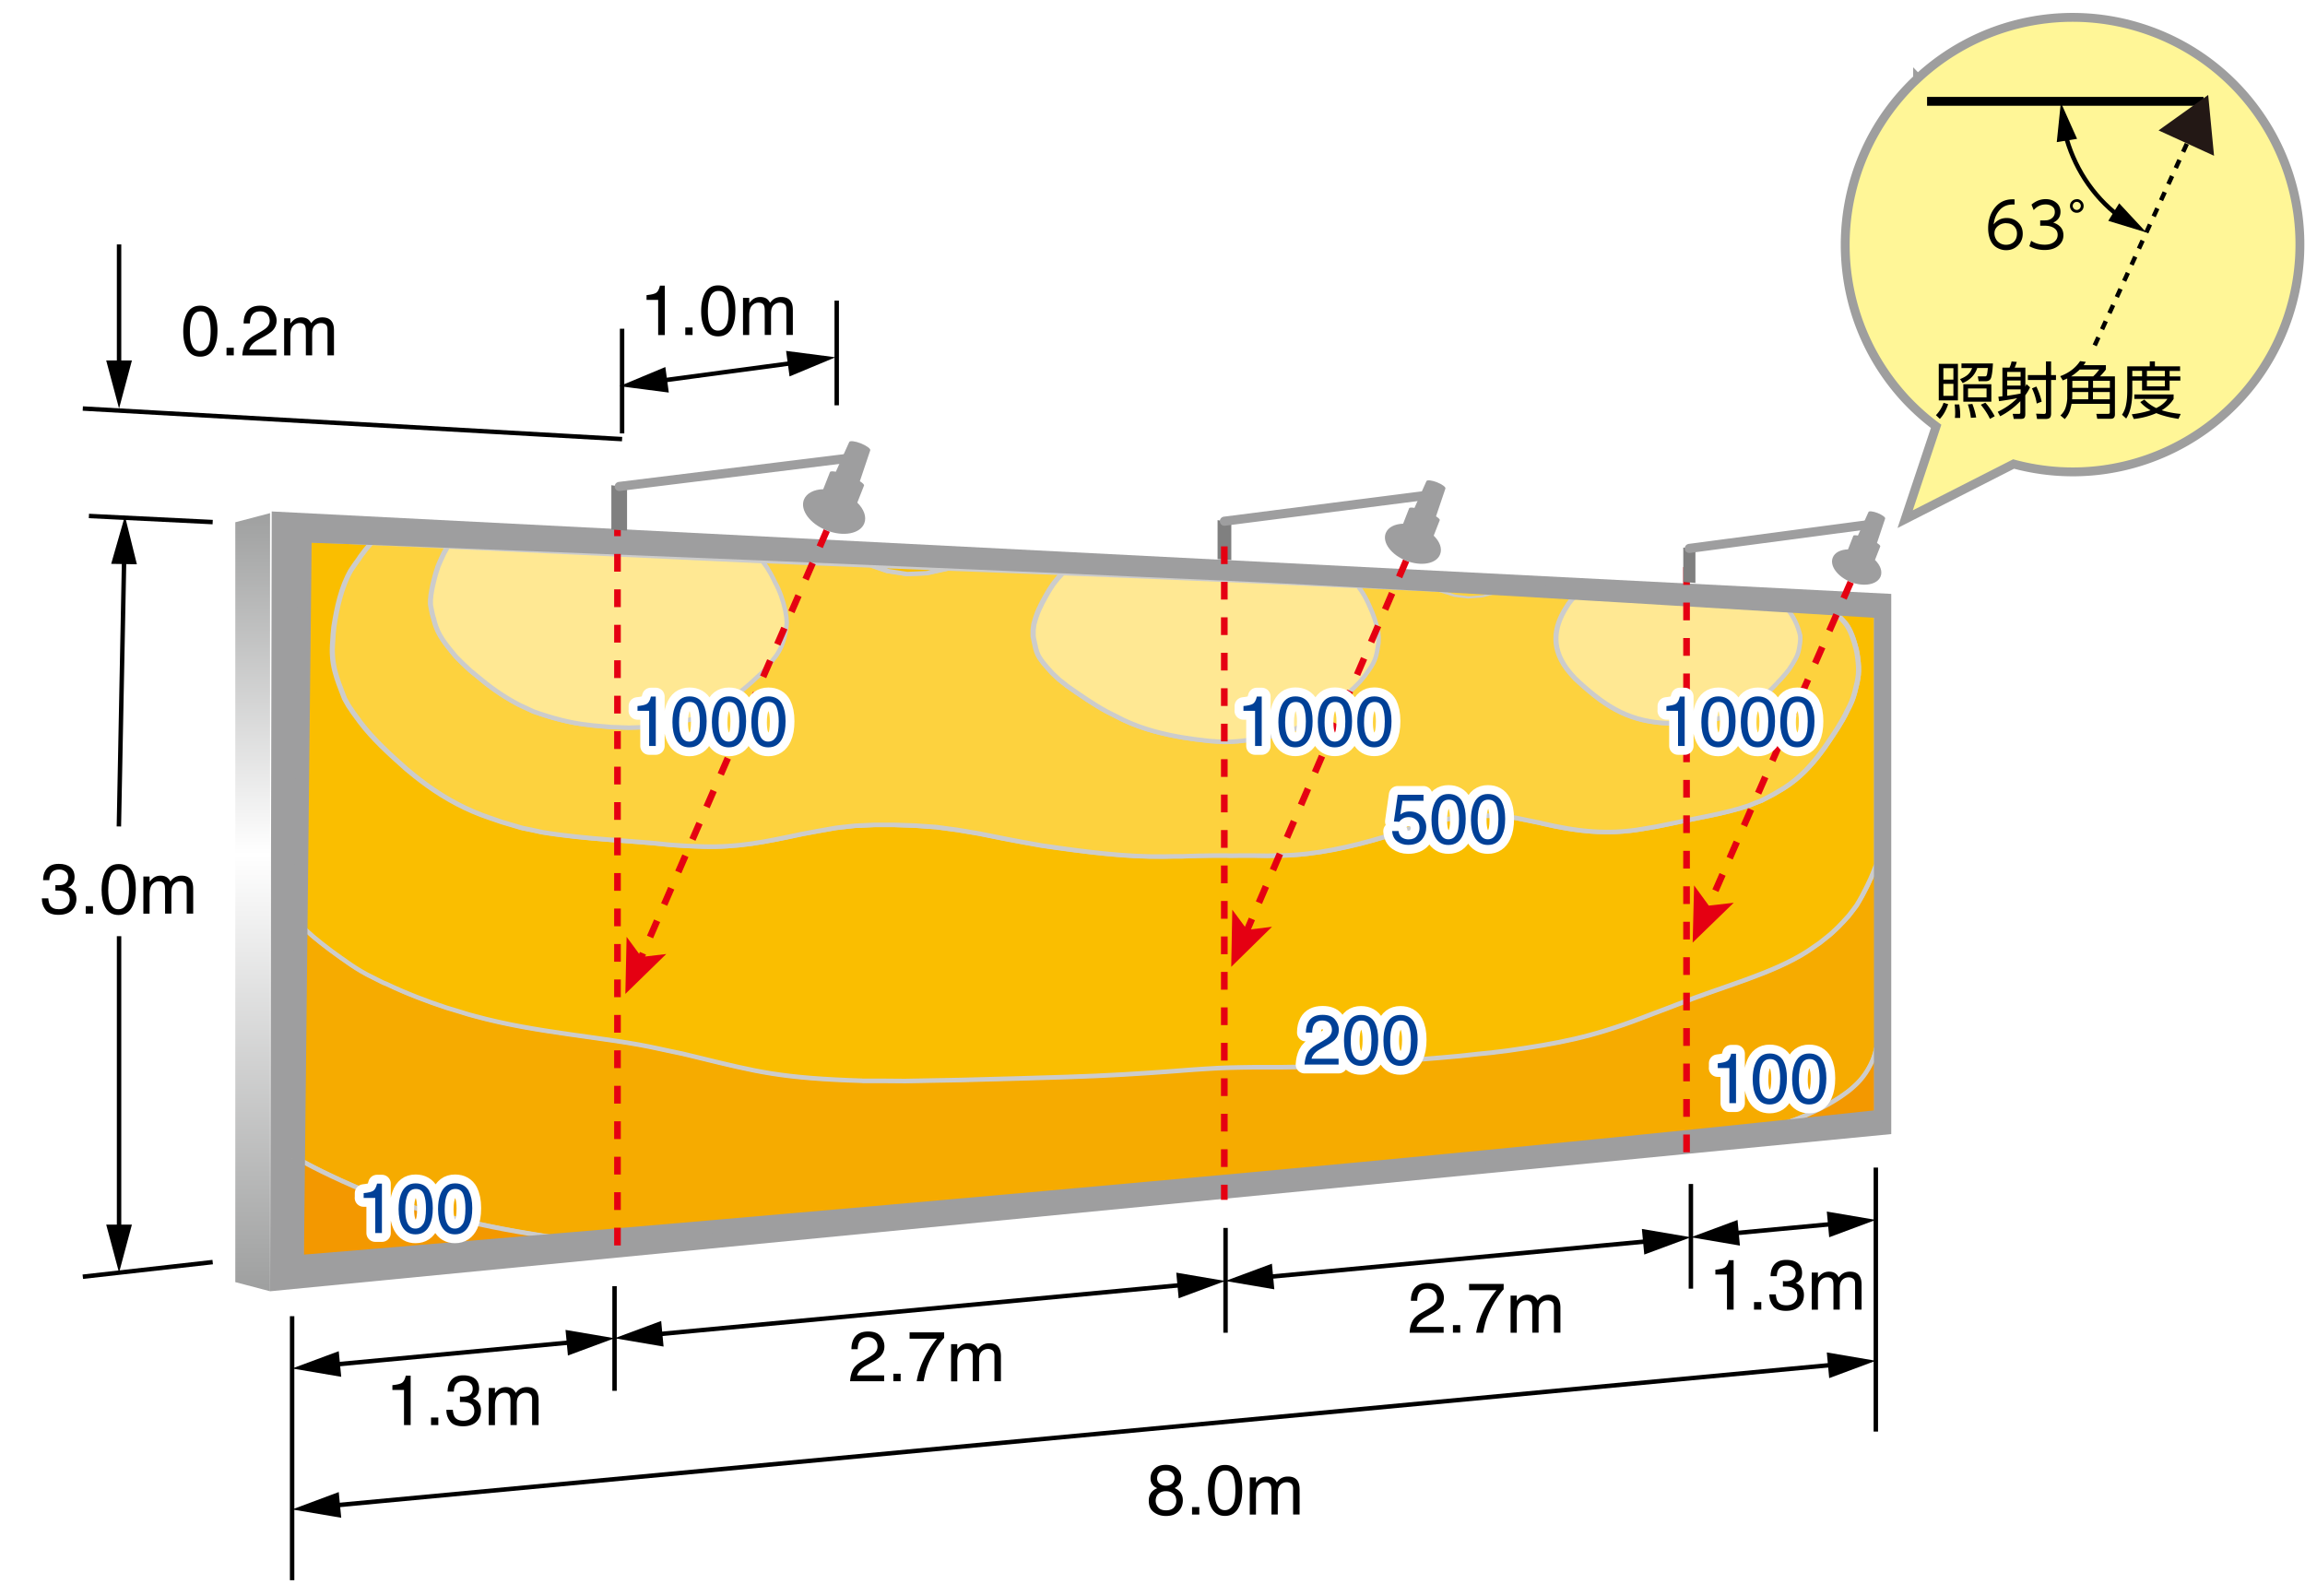<svg xmlns="http://www.w3.org/2000/svg" id="a" viewBox="0 0 260 180"><defs><linearGradient id="b" x1="-210.79" x2="-209.33" y1="567.71" y2="567.71" gradientTransform="rotate(-90 -23408.32 10830.7) scale(60.36)" gradientUnits="userSpaceOnUse"><stop offset="0" stop-color="#9e9f9f"/><stop offset=".56" stop-color="#fff"/><stop offset="1" stop-color="#9e9f9f"/></linearGradient><style>.g,.h,.i,.j{stroke-width:.5px;stroke-miterlimit:10}.g,.h,.i{stroke:#ccc}.m{fill:#004097}.n{fill:gray}.q{fill:#9e9e9f}.j,.r,.s{fill:none}.j{stroke:#000}.u{stroke:#fff;stroke-linejoin:round;stroke-width:2px;fill:#fff}.s,.u{stroke-linecap:round}.g{fill:#ffe893}.h{fill:#f39800}.i{fill:#fabe00}.r{stroke:#e50012;stroke-dasharray:2 2;stroke-width:.75px}.s{stroke:#9e9e9f;stroke-width:1.03px}.y{fill:#e50012}</style></defs><path d="M0 0h260v180H0z" style="fill:#fff"/><path d="M213.33 127.92 30.47 145.65l.18-87.96 182.68 9.3v60.93z" class="q"/><path d="M30.46 145.65V57.88l-3.92 1.03v85.71l3.92 1.03z" style="fill:url(#b)"/><path d="M199.77 127.25c.43-.14.65-.21 1.07-.35.37-.13.56-.2.92-.33 2.64-.95 4.86-2.08 6.51-3.31.21-.15.31-.23.5-.39.13-.1.19-.16.3-.26a8.19 8.19 0 0 0 2.32-3.42c.05-.17.08-.25.13-.42.07-.25.09-.37.15-.62V97.47c-.05.13-.08.2-.13.33-.11.27-.16.41-.27.69-.11.26-.17.39-.28.65 0 .01 0 .02-.02.03-.12.27-.19.41-.32.69-.38.79-.76 1.5-1.23 2.24-.17.24-.27.36-.45.6-.18.23-.27.35-.45.58-.75.84-1.57 1.74-2.54 2.47-.29.23-.43.34-.73.58l-.33.23c-.36.26-.55.38-.93.64-4.01 2.61-9.57 3.98-14.79 6.05-.3.12-.45.17-.74.29-.65.25-.98.37-1.62.61-.09.03-.13.05-.22.08-.56.21-.83.32-1.38.53-5.78 2.21-9.41 2.88-15.21 3.7-.62.08-.93.12-1.57.19l-.01.01c-.64.06-.97.1-1.63.16-2.73.34-5.68.52-8.62.78-.71.05-1.06.08-1.77.14-.71.05-1.06.08-1.76.13-3.52.3-6.99.43-10.13.45H141.51c-.58 0-.86.01-1.41.02-1.1.02-1.51.03-2.67.08-.58.03-.89.05-1.56.09-.66.05-1.01.07-1.75.12-.74.06-1.13.09-1.94.15-3.36.24-7.48.5-11.75.64-1.03.03-1.55.05-2.6.08s-1.59.05-2.65.08c-4.43.14-8.95.25-13.1.31-1 0-1.48-.01-2.44-.02h-2.35s-.01 0-.02-.01c-9.16-.3-11.89-1.02-18.49-2.62-.58-.15-.88-.22-1.49-.36-.1-.02-.14-.03-.24-.06-.72-.16-1.09-.24-1.85-.39-.35-.08-.53-.12-.89-.19-6.03-1.35-13.62-1.7-20.9-3.71-.23-.06-.35-.09-.58-.16-.71-.22-1.06-.33-1.76-.54-.26-.07-.39-.11-.65-.19-2.36-.77-4.65-1.65-6.83-2.7-.15-.06-.23-.09-.38-.16-.47-.23-.7-.35-1.17-.58-1.73-.82-3.27-1.98-4.76-3.06-.4-.31-.6-.46-1-.77-.02-.01-.03-.02-.05-.03-.37-.3-.55-.45-.91-.74l-.9-.8c-.18-.15-.26-.23-.44-.38v26.49c.53.28.8.43 1.35.71.37.19.55.28.93.47 2.99 1.46 6.24 2.9 9.71 3.9.51.15.76.22 1.28.36l1.25.35c3.66 1 7.53 1.84 11.29 2.44.58.1.86.14 1.43.24.65.09.98.14 1.62.23 45.62-4.25 91.41-7.79 136.95-12.38" style="fill:#f6ab00;stroke:#ccc;stroke-miterlimit:10;stroke-width:.5px"/><path d="M33.97 104.45c.18.15.26.23.44.38.35.32.54.48.9.8.36.3.55.45.91.74.02.01.03.02.05.04.4.31.6.46 1 .77 1.49 1.08 3.04 2.25 4.76 3.06.46.24.7.36 1.17.59l.38.15c2.18 1.04 4.48 1.93 6.83 2.7.26.07.39.11.65.19.71.22 1.06.33 1.76.54.23.07.35.09.58.16 7.28 2.01 14.87 2.36 20.9 3.71.36.08.53.12.88.19.76.16 1.13.23 1.85.39.1.02.14.03.24.06.62.14.91.22 1.49.36 6.61 1.61 9.33 2.33 18.49 2.62 0 0 .01 0 .02.01h2.34c.96.01 1.45.02 2.44.02 4.15-.06 8.67-.16 13.1-.3 1.06-.03 1.6-.05 2.65-.08 1.05-.04 1.57-.05 2.6-.08 4.27-.13 8.39-.39 11.74-.64.81-.06 1.2-.09 1.95-.15.74-.05 1.09-.08 1.75-.12.66-.04.98-.06 1.56-.09 1.16-.05 1.58-.06 2.68-.08.54 0 .83-.01 1.41-.02H144.52c3.14-.02 6.61-.15 10.12-.45.71-.05 1.06-.08 1.76-.13.71-.05 1.06-.09 1.77-.14 2.94-.26 5.89-.44 8.62-.78.66-.07.99-.1 1.63-.16l.01-.01c.64-.08.95-.12 1.57-.19 5.8-.83 9.44-1.5 15.22-3.71.55-.21.82-.32 1.38-.53.09-.03.13-.05.22-.08.65-.24.97-.36 1.62-.61.3-.12.45-.18.74-.29 5.22-2.07 10.78-3.45 14.79-6.06.38-.26.56-.39.92-.64.13-.09.2-.14.34-.23.3-.23.44-.35.73-.58.96-.74 1.79-1.63 2.54-2.47.19-.23.27-.35.45-.58.18-.24.28-.36.45-.6.46-.75.84-1.46 1.22-2.24.13-.28.2-.42.32-.69 0-.01.01-.02.02-.03l.28-.66c.11-.28.17-.42.27-.69.06-.13.08-.2.13-.33 0-13.83 0-21.25-.01-28.5-2.09-.09-3.09-.14-5.03-.24.18.15.27.22.45.37.15.15.23.22.38.38l.15.15.23.23c.14.15.21.24.35.39.63.77.98 1.95 1.25 2.96.04.18.05.27.09.45.03.18.04.27.07.46.21 1.63.12 2.23-.33 3.95-.06.21-.1.32-.16.54-.08.21-.11.32-.19.53-.1.21-.15.32-.25.54-.11.22-.17.33-.28.55-.57 1.22-1.43 2.47-2.2 3.61-.14.2-.21.3-.35.51-.19.25-.27.37-.46.62-1.1 1.45-2.39 2.8-3.95 3.81-.15.09-.23.14-.37.23-.38.22-.57.33-.95.56-.14.07-.21.11-.34.18-.41.21-.61.32-1.02.53-.27.1-.4.15-.68.26l-.73.3c-2.83.95-5.9 1.39-8.94 2.07-.61.12-.91.19-1.52.31-.6.1-.9.15-1.5.26-4.02.71-7.54.27-11.39-.62-.05-.02-.08-.02-.13-.04-.54-.11-.8-.17-1.35-.28-.6-.12-.91-.18-1.52-.31-.12-.01-.18-.02-.3-.04-4.14-.55-8.33.07-12.67 1.63l-.62.2c-.42.13-.63.2-1.06.34-3.78 1.15-7.97 2.07-11.7 2.12-.65.01-.97.02-1.61.03-.64 0-.95-.02-1.58-.03h-1.55c-.61 0-.93.03-1.51 0h-1.53c-.64.01-.98.02-1.68.03-.69.02-1.06.04-1.8.06-.75 0-1.14 0-1.95.02-4.28.07-8.81-.5-13.85-1.24-.86-.15-1.3-.23-2.17-.39-.61-.12-.92-.18-1.53-.29-.36-.07-.55-.1-.91-.17-.98-.19-1.47-.29-2.44-.49-.09-.02-.14-.02-.23-.04-.88-.15-1.32-.22-2.2-.37-.97-.13-1.45-.19-2.4-.32-.96-.07-1.43-.1-2.37-.17-.94-.03-1.41-.05-2.34-.08h-2.27l-2.21.1c-.7.08-1.04.12-1.72.19l-.41.05c-.84.15-1.25.22-2.04.36-.73.13-1.08.2-1.77.33-4.29.92-7.29 1.53-11.29 1.41-.69-.03-1.04-.04-1.76-.07-.72-.05-1.08-.07-1.83-.12-4.35-.5-9.37-.59-14.45-1.43l-1.15-.25c-.43-.09-.65-.13-1.08-.22l-1.68-.5c-.23-.07-.35-.1-.58-.17-.66-.23-.99-.34-1.64-.57-.26-.09-.38-.14-.64-.23-2.5-.95-4.81-2.3-6.9-3.9-.25-.19-.37-.29-.62-.48-.38-.31-.57-.47-.95-.78-1.89-1.67-3.77-3.37-5.27-5.36-.06-.08-.08-.12-.14-.2-.24-.32-.36-.48-.59-.8-.21-.32-.32-.48-.54-.8l-.45-.8c-.91-2.36-1.56-3.84-1.33-6.47l.05-.82c.04-.32.05-.48.09-.81.35-2.2.82-4.46 1.92-6.38l.53-.78c.14-.18.2-.28.34-.46.08-.12.12-.19.21-.31.23-.31.34-.46.58-.77.26-.31.39-.47.65-.77-3.16-.15-4.77-.22-8.02-.37v43.6c.18.15.26.23.44.38.35.32.54.48.9.8.36.3.55.45.91.74.02.01.03.02.05.04.4.31.6.46 1 .77 1.49 1.08 3.04 2.25 4.76 3.06.46.24.7.36 1.17.59l.38.15c2.18 1.04 4.48 1.93 6.83 2.7.26.07.39.11.65.19.71.22 1.06.33 1.76.54.23.07.35.09.58.16 7.28 2.01 14.87 2.36 20.9 3.71.36.08.53.12.88.19.76.16 1.13.23 1.85.39.1.02.14.03.24.06.62.14.91.22 1.49.36 6.61 1.61 9.33 2.33 18.49 2.62 0 0 .01 0 .02.01h2.34c.96.01 1.45.02 2.44.02 4.15-.06 8.67-.16 13.1-.3 1.06-.03 1.6-.05 2.65-.08 1.05-.04 1.57-.05 2.6-.08 4.27-.13 8.39-.39 11.74-.64.81-.06 1.2-.09 1.95-.15.74-.05 1.09-.08 1.75-.12.66-.04.98-.06 1.56-.09 1.16-.05 1.58-.06 2.68-.08.54 0 .83-.01 1.41-.02H144.55c3.14-.02 6.61-.15 10.12-.45.71-.05 1.06-.08 1.76-.13.71-.05 1.06-.09 1.77-.14 2.94-.26 5.89-.44 8.62-.78.66-.07.99-.1 1.63-.16l.01-.01c.64-.08.95-.12 1.57-.19 5.8-.83 9.44-1.5 15.22-3.71.55-.21.82-.32 1.38-.53.09-.03.13-.05.22-.08.65-.24.97-.36 1.62-.61.3-.12.45-.18.74-.29 5.22-2.07 10.78-3.45 14.79-6.06.38-.26.56-.39.92-.64.13-.09.2-.14.34-.23.3-.23.44-.35.73-.58.96-.74 1.79-1.63 2.54-2.47.19-.23.27-.35.45-.58.18-.24.28-.36.45-.6.46-.75.84-1.46 1.22-2.24.13-.28.2-.42.32-.69 0-.01.01-.02.02-.03l.28-.66c.11-.28.17-.42.27-.69.06-.13.08-.2.13-.33" class="i"/><path d="M206.61 68.74c.18.15.27.22.45.37.15.15.23.22.38.38l.15.15.23.23c.14.15.21.24.35.4.63.77.98 1.95 1.25 2.96.04.18.05.26.09.45.03.18.04.27.07.46.21 1.63.12 2.23-.33 3.95-.06.21-.1.32-.16.54l-.2.53c-.1.21-.15.32-.25.54-.11.22-.17.33-.28.55-.57 1.22-1.43 2.47-2.2 3.61-.14.2-.21.3-.35.51-.18.25-.27.37-.46.62-1.1 1.46-2.39 2.8-3.95 3.81-.15.09-.22.14-.37.23-.38.23-.57.34-.95.56-.14.07-.21.11-.34.18-.41.21-.61.32-1.02.53-.27.1-.41.15-.68.26-.29.12-.43.18-.73.3-2.83.95-5.9 1.4-8.94 2.07-.61.13-.91.19-1.52.31l-1.5.25c-4.02.71-7.54.28-11.39-.62-.05-.02-.08-.02-.13-.04-.54-.11-.8-.17-1.36-.28-.6-.12-.91-.18-1.52-.31-.12-.02-.18-.02-.3-.04-4.13-.55-8.33.06-12.67 1.63l-.63.2c-.42.13-.63.2-1.06.33-3.78 1.15-7.97 2.07-11.69 2.13-.65 0-.97.02-1.61.03-.64 0-.95-.02-1.58-.02h-1.55c-.61 0-.93.03-1.51 0h-1.54c-.64.01-.98.02-1.68.03-.7.02-1.06.03-1.81.06-.76 0-1.14 0-1.95.02-4.28.07-8.81-.5-13.85-1.24-.87-.16-1.3-.23-2.17-.39-.61-.12-.92-.17-1.54-.29-.36-.07-.55-.11-.91-.18-.98-.19-1.47-.29-2.45-.49-.09-.02-.14-.02-.23-.04-.88-.15-1.32-.22-2.2-.37-.97-.13-1.45-.19-2.4-.32-.96-.07-1.43-.1-2.37-.17-.95-.03-1.41-.05-2.34-.08h-2.27l-2.21.1c-.7.08-1.04.12-1.72.19l-.42.05c-.84.15-1.25.22-2.04.36-.72.13-1.08.2-1.77.33-4.29.92-7.29 1.53-11.29 1.41-.69-.03-1.04-.04-1.76-.07-.72-.05-1.09-.07-1.83-.12-4.35-.5-9.37-.59-14.45-1.43L60 93.61c-.43-.09-.65-.13-1.08-.22-.67-.2-1.01-.3-1.69-.5-.23-.07-.35-.1-.58-.17-.66-.23-.99-.34-1.65-.57-.26-.09-.38-.14-.64-.23-2.5-.95-4.81-2.3-6.9-3.91-.25-.19-.37-.29-.62-.48-.38-.31-.57-.47-.95-.78-1.88-1.67-3.77-3.37-5.27-5.36-.06-.08-.08-.12-.14-.2-.24-.32-.35-.48-.59-.8-.21-.32-.32-.48-.54-.8l-.45-.8c-.91-2.36-1.56-3.84-1.33-6.47l.05-.82c.04-.32.05-.48.08-.8.35-2.2.82-4.46 1.92-6.38l.53-.78c.14-.18.2-.27.34-.46.08-.12.12-.19.2-.31.23-.31.35-.46.58-.77.26-.31.39-.47.65-.77 3.47.16 5.17.23 8.54.39-.17.3-.25.45-.42.76l-.35.75c-.12.3-.19.45-.32.75-.1.3-.14.46-.24.76-.26.94-.8 2.93-.55 3.88.06.31.09.47.16.78.09.31.13.47.22.78.39 1.58 1.37 2.67 2.4 3.94.07.07.1.11.17.18l.6.6.85.8c.31.26.47.39.78.64 1.43 1.22 2.8 2.19 4.45 3.09l.28.15c.66.31.98.46 1.64.76 1.96.71 4.19 1.31 6.18 1.51.19.02.28.03.47.06.83.07 1.24.11 2.06.18.81.03 1.22.05 2.01.07.8-.03 1.19-.04 1.97-.06l1.92-.2c.23-.04.35-.06.59-.1.52-.1.77-.15 1.28-.25.74-.2 1.1-.29 1.82-.49.04-.01.05-.02.08-.03.66-.3 1-.45 1.65-.74.02 0 .03-.01.04-.02l1.24-.72c.2-.13.3-.19.5-.32.23-.17.35-.25.59-.42.96-.76 1.96-1.54 2.83-2.41.2-.19.31-.28.52-.47.26-.28.39-.43.65-.71.22-.28.32-.41.55-.69.04-.05.05-.07.09-.12.99-1.14 1.35-2.63 1.48-4.09-.03-.28-.04-.42-.06-.7l-.12-.71c-.23-1.04-.63-2.23-1.16-3.16l-.15-.32c-.14-.27-.21-.42-.35-.69-.17-.27-.25-.41-.42-.69-.2-.28-.31-.42-.52-.69 4.68.21 7.22.32 12.37.52.71.25 1.07.37 1.79.61.87.13 1.32.2 2.2.34.65-.03.96-.04 1.61-.06.25-.01.38-.02.62-.03.9-.19 1.35-.29 2.25-.49.04-.01.05-.02.09-.03 5.25.2 7.91.3 13.02.5-.23.25-.34.37-.57.63-.2.25-.3.37-.49.62-.17.25-.25.38-.42.63-.15.25-.22.38-.37.63-.65 1.14-1.07 1.99-1.4 3.29-.03.27-.05.4-.08.67v.68c.39 1.72.25 1.98 1.54 3.46.25.28.38.42.63.7l.77.72c.23.18.34.27.57.45.13.1.2.16.32.26 1.36.95 2.99 2.09 4.44 2.87.57.29.85.43 1.41.72l.5.25c2.25 1.06 4.66 1.63 6.83 1.99.47.07.7.1 1.15.17.72.08 1.07.13 1.75.21.68.04 1 .06 1.63.1.63 0 .97-.05 1.61-.08l1.62-.2c.41-.07.62-.1 1.04-.17 1.89-.35 3.83-.92 5.56-1.96l.38-.24c.43-.28.64-.42 1.07-.7 1.1-.75 2.3-1.84 3.3-2.73.09-.1.15-.14.24-.24l.42-.42.56-.66c.18-.26.27-.39.46-.64.87-1.22.89-1.71 1.12-3.12 0-.24.01-.37.02-.6l-.05-.6c-.23-1.12-.52-1.95-.98-2.95-.11-.23-.16-.34-.26-.57l-.3-.57c-.14-.23-.21-.34-.35-.57-.16-.23-.25-.35-.41-.58 3.79.18 5.64.27 9.33.45.02.01.04.02.06.04l1.57.5c.18.02.26.04.44.06.45.06.68.08 1.13.14.62-.05.93-.07 1.55-.12.52-.13.77-.2 1.28-.33 3.68.17 5.51.26 9.22.43-.17.16-.25.24-.41.41-.13.17-.2.25-.33.42-.11.17-.17.26-.28.44-1.45 2.26-1.83 4.78.46 7.44.22.24.32.35.54.6.17.16.26.24.44.41 3.3 3.01 5.83 4.46 10.18 4.64h1.45c.58-.05.87-.07 1.44-.11.57-.08.86-.12 1.42-.2.13-.02.2-.04.33-.06.44-.09.65-.14 1.08-.23 1.44-.43 2.87-.91 4.04-1.81l.62-.47c.26-.22.39-.33.65-.54.59-.53 1.11-1.11 1.63-1.67.18-.22.28-.32.46-.53.13-.16.19-.24.31-.39.04-.05.06-.07.09-.12.13-.2.19-.3.32-.5.62-1 .71-1.31.87-2.37.01-.18.02-.26.04-.44 0-.18 0-.27-.01-.45-.14-.59-.34-1.16-.59-1.68-.08-.16-.13-.24-.21-.4-.1-.16-.15-.23-.25-.39s-.16-.23-.27-.38c-.13-.15-.19-.23-.32-.38 2.03.11 3.05.16 5.17.27.18.15.27.22.45.37.15.15.23.22.38.38l.15.15.23.23c.14.15.21.24.35.4.63.77.98 1.95 1.25 2.96.04.18.05.26.09.45.03.18.04.27.07.46.21 1.63.12 2.23-.33 3.95-.06.21-.1.32-.16.54l-.2.53c-.1.21-.15.32-.25.54-.11.22-.17.33-.28.55-.57 1.22-1.43 2.47-2.2 3.61-.14.2-.21.3-.35.51-.18.25-.27.37-.46.62-1.1 1.46-2.39 2.8-3.95 3.81-.15.09-.22.14-.37.23-.38.23-.57.34-.95.56-.14.07-.21.11-.34.18-.41.21-.61.32-1.02.53-.27.1-.41.15-.68.26-.29.12-.43.18-.73.3-2.83.95-5.9 1.4-8.94 2.07-.61.13-.91.19-1.52.31l-1.5.25c-4.02.71-7.54.28-11.39-.62-.05-.02-.08-.02-.13-.04-.54-.11-.8-.17-1.36-.28-.6-.12-.91-.18-1.52-.31-.12-.02-.18-.02-.3-.04-4.13-.55-8.33.06-12.67 1.63l-.63.2c-.42.13-.63.2-1.06.33-3.78 1.15-7.97 2.07-11.69 2.13-.65 0-.97.02-1.61.03-.64 0-.95-.02-1.58-.02h-1.55c-.61 0-.93.03-1.51 0h-1.54c-.64.01-.98.02-1.68.03-.7.02-1.06.03-1.81.06-.76 0-1.14 0-1.95.02-4.28.07-8.81-.5-13.85-1.24-.87-.16-1.3-.23-2.17-.39-.61-.12-.92-.17-1.54-.29-.36-.07-.55-.11-.91-.18-.98-.19-1.47-.29-2.45-.49-.09-.02-.14-.02-.23-.04-.88-.15-1.32-.22-2.2-.37-.97-.13-1.45-.19-2.4-.32-.96-.07-1.43-.1-2.37-.17-.95-.03-1.41-.05-2.34-.08h-2.27l-2.21.1c-.7.08-1.04.12-1.72.19l-.42.05c-.84.15-1.25.22-2.04.36-.72.13-1.08.2-1.77.33-4.29.92-7.29 1.53-11.29 1.41-.69-.03-1.04-.04-1.76-.07-.72-.05-1.09-.07-1.83-.12-4.35-.5-9.37-.59-14.45-1.43l-1.15-.25c-.43-.09-.65-.13-1.08-.22-.67-.2-1.01-.3-1.69-.5-.23-.07-.35-.1-.58-.17-.66-.23-.99-.34-1.65-.57-.26-.09-.38-.14-.64-.23-2.5-.95-4.81-2.3-6.9-3.91-.25-.19-.37-.29-.62-.48-.38-.31-.57-.47-.95-.78-1.88-1.67-3.77-3.37-5.27-5.36-.06-.08-.08-.12-.14-.2-.24-.32-.35-.48-.59-.8-.21-.32-.32-.48-.54-.8l-.45-.8c-.91-2.36-1.56-3.84-1.33-6.47l.05-.82c.04-.32.05-.48.08-.8.35-2.2.82-4.46 1.92-6.38l.53-.78c.14-.18.2-.27.34-.46.08-.12.12-.19.2-.31.23-.31.35-.46.58-.77.26-.31.39-.47.65-.77" style="stroke:#ccc;stroke-miterlimit:10;stroke-width:.5px;fill:#fdd23e"/><path d="M33.97 130.94c.53.28.8.43 1.35.71.37.19.55.28.93.47 2.99 1.46 6.24 2.89 9.71 3.9.51.15.76.22 1.28.36l1.25.35c3.66 1 7.53 1.84 11.29 2.44.58.1.86.14 1.43.24.65.09.98.14 1.62.23-11.31 1.06-18.37 1.72-28.85 2.69v-11.39Z" class="h"/><path d="M211.66 118.16c-.05.25-.08.37-.15.62-.05.17-.07.25-.13.42-.42 1.18-1.19 2.44-2.32 3.41-.12.11-.18.15-.3.26-.19.16-.29.24-.5.39-1.64 1.23-3.86 2.36-6.51 3.31-.36.13-.54.2-.92.33-.42.14-.64.21-1.07.35 7.89-.82 11.87-1.25 11.9-1.26v-7.84" style="fill:#f5aa00"/><path d="M211.66 118.16c-.05.25-.08.37-.15.62-.05.17-.07.25-.13.42-.42 1.18-1.19 2.44-2.32 3.41-.12.11-.18.15-.3.26-.19.16-.29.24-.5.39-1.64 1.23-3.86 2.36-6.51 3.31-.36.13-.54.2-.92.33-.42.14-.64.21-1.07.35 7.89-.82 11.87-1.25 11.9-1.26v-7.84Z" class="h"/><path d="M85.96 63.26c.21.28.31.41.52.7.17.27.25.41.42.69.14.27.22.41.36.69l.15.32c.53.93.93 2.12 1.16 3.16.05.28.07.42.12.71.03.28.04.42.06.7-.13 1.46-.49 2.95-1.48 4.09-.04.05-.05.07-.09.12-.22.28-.33.41-.55.7-.26.28-.4.42-.65.71-.21.19-.32.28-.52.47-.87.86-1.87 1.65-2.83 2.41-.23.17-.35.25-.59.42-.2.13-.3.19-.5.32-.49.29-.74.43-1.24.72-.02 0-.03.01-.04.02-.65.3-.99.45-1.65.74-.03.01-.05.02-.08.03-.72.2-1.09.29-1.82.49-.51.1-.76.15-1.28.25-.23.04-.36.06-.59.1-.76.08-1.14.12-1.92.2-.78.02-1.17.04-1.97.06-.8-.03-1.2-.04-2.02-.07-.82-.07-1.23-.11-2.06-.18-.19-.02-.28-.03-.47-.06-1.99-.2-4.23-.8-6.19-1.51-.65-.31-.98-.46-1.64-.76l-.28-.15c-1.66-.9-3.02-1.87-4.46-3.09-.31-.26-.47-.39-.78-.64l-.85-.8-.6-.6c-.07-.07-.1-.11-.18-.18-1.03-1.27-2.01-2.35-2.39-3.94-.09-.31-.13-.47-.22-.78-.06-.31-.09-.47-.16-.78-.25-.96.28-2.95.54-3.88.1-.3.15-.46.25-.76.12-.3.19-.45.32-.75l.35-.75c.17-.3.25-.46.42-.76 14.75.68 21.51 1.02 35.43 1.65M153.15 66.08c.17.23.25.35.42.58.14.23.21.34.35.57.12.23.17.34.3.57.1.23.16.34.26.57.46 1 .75 1.83.98 2.95l.05.6c0 .24-.01.36-.02.6-.23 1.41-.25 1.9-1.12 3.12-.18.26-.27.38-.46.64-.23.26-.34.4-.56.67l-.42.42c-.09.1-.14.14-.24.24-1 .88-2.2 1.97-3.3 2.73-.43.28-.64.42-1.06.7l-.38.24c-1.73 1.04-3.67 1.61-5.56 1.96-.42.07-.62.1-1.04.17l-1.62.2c-.65.03-.98.08-1.61.08-.63-.04-.96-.06-1.63-.1-.68-.08-1.03-.13-1.75-.21-.45-.07-.68-.1-1.15-.17-2.17-.35-4.58-.92-6.83-1.99-.2-.1-.29-.15-.49-.25-.56-.29-.85-.43-1.41-.71-1.45-.78-3.08-1.92-4.44-2.87-.13-.1-.2-.16-.32-.26-.23-.18-.34-.27-.58-.45l-.77-.72c-.25-.28-.38-.42-.63-.7-1.29-1.48-1.15-1.74-1.54-3.46v-.68c.03-.27.05-.4.08-.67.33-1.3.75-2.15 1.4-3.29.15-.26.22-.38.36-.63.17-.25.26-.38.42-.63.2-.25.3-.38.49-.62.23-.25.34-.38.57-.63 15.71.61 21.55.89 33.24 1.45M201.43 68.47c.13.15.19.23.32.38.1.15.16.23.26.38s.15.23.25.39c.08.16.12.24.21.4.26.52.45 1.09.59 1.68 0 .18 0 .27.01.45-.01.18-.02.26-.04.44-.16 1.06-.25 1.37-.87 2.37l-.32.49c-.03.05-.05.07-.09.12-.12.16-.19.24-.31.39-.19.21-.28.32-.46.53-.52.56-1.04 1.14-1.63 1.67-.26.22-.38.32-.65.54l-.62.47c-1.18.89-2.6 1.37-4.05 1.81-.43.09-.64.13-1.07.23-.13.02-.2.04-.33.06-.56.08-.85.12-1.42.21-.57.05-.86.06-1.43.11h-1.45c-4.34-.18-6.87-1.63-10.18-4.64-.17-.16-.26-.25-.44-.41-.22-.24-.33-.36-.54-.6-2.29-2.66-1.9-5.17-.46-7.44.11-.18.17-.27.28-.44.13-.17.2-.26.33-.42.16-.17.25-.25.41-.41 11.06.51 14.79.75 23.69 1.22" class="g"/><path d="M106.9 64.13s-.05.02-.09.03c-.9.19-1.35.29-2.25.49-.25.01-.37.02-.62.03-.65.03-.96.04-1.61.07-.88-.13-1.32-.2-2.2-.34-.72-.25-1.08-.37-1.79-.62 3.38.14 5.11.2 8.57.34" class="i"/><path d="m162.55 66.56 5.98.25c-.51.13-.77.19-1.28.33-.62.05-.93.07-1.55.12-.45-.06-.68-.09-1.13-.14-.17-.02-.26-.04-.43-.06l-1.57-.5-.06-.03" style="fill:#fcd13e"/><path d="M33.53 142.33s48.91-3.99 104.57-9.07c43.32-3.96 74.03-7.34 74.03-7.34V68.98s-51.35-3.2-74.02-4.24c-47.29-2.16-94.92-4.01-103.7-4.29l-.88 81.88Z" style="stroke:#9e9e9f;fill-rule:evenodd;stroke-width:1.5px;fill:none;stroke-miterlimit:10"/><path d="m158.61 63.24-18.05 41.93" class="r"/><path d="m138.88 109.06.12-6.45 1.68 2.27 2.8-.34-4.6 4.52z" class="y"/><path d="M69.65 58.48v83.41M93.26 59.84l-21.04 48.39" class="r"/><path d="m70.54 112.11.14-6.44 1.67 2.27 2.8-.33-4.61 4.5z" class="y"/><path d="M70.73 55v4.85l-.88-.06-.89-.06v-5l1.77.27z" class="n"/><path d="m69.85 54.87 26.54-3.27" class="s"/><path d="m96.7 56.7.76-1.93c.04-.1-.14-.28-.47-.49l1.17-3.48c.07-.18-.41-.53-1.06-.79-.66-.26-1.24-.32-1.31-.15l-1.51 3.35c-.37-.07-.62-.06-.66.04l-.76 1.93c-1.05.03-1.89.45-2.18 1.18-.46 1.18.69 2.73 2.57 3.47 1.88.74 3.78.38 4.24-.8.29-.73-.05-1.61-.8-2.35" class="q"/><path d="M138.89 58.91v4.26l-.78-.05-.77-.05v-4.4l1.55.24z" class="n"/><path d="m138.11 58.79 23.36-2.99" class="s"/><path d="m161.72 60.42.68-1.74c.04-.09-.13-.25-.42-.44l1.06-3.13c.06-.16-.36-.48-.95-.71-.59-.23-1.12-.29-1.19-.13l-1.35 3.02c-.34-.06-.56-.05-.6.04l-.68 1.74c-.94.03-1.7.4-1.96 1.06-.42 1.06.62 2.46 2.31 3.12 1.7.66 3.41.35 3.82-.72.26-.66-.04-1.45-.72-2.11" class="q"/><path d="M138.1 61.63v73.71M190.24 63.97v66.43M208.76 65.66l-16.13 36.78" class="r"/><path d="m190.93 106.32.16-6.45 1.66 2.28 2.81-.32-4.63 4.49z" class="y"/><path d="M191.24 61.97v3.78l-.68-.05-.69-.05v-3.89l1.37.21z" class="n"/><path d="m190.55 61.86 20.72-2.75" class="s"/><path d="m211.49 63.17.6-1.53c.03-.08-.11-.23-.37-.39l.92-2.75c.06-.14-.32-.42-.84-.63-.52-.2-.99-.26-1.04-.11l-1.19 2.65c-.3-.05-.49-.05-.52.03l-.6 1.53c-.83.02-1.5.35-1.72.93-.37.93.55 2.16 2.03 2.75 1.49.58 3 .3 3.37-.63.23-.58-.04-1.27-.63-1.86" class="q"/><path d="M71.91 80.18v-.54c.51-.05.86-.13 1.06-.25s.35-.39.45-.82h.55v5.57h-.75v-3.96H71.9ZM79.33 79.45c.25.46.38 1.09.38 1.89s-.11 1.39-.34 1.89c-.33.71-.86 1.07-1.61 1.07-.67 0-1.17-.29-1.5-.88-.27-.49-.41-1.14-.41-1.96 0-.64.08-1.18.25-1.64.31-.85.86-1.27 1.67-1.27.72 0 1.25.3 1.57.89Zm-.71 3.72c.22-.32.32-.92.32-1.8 0-.64-.08-1.16-.23-1.57-.16-.41-.46-.62-.91-.62-.41 0-.72.19-.91.58s-.29.96-.29 1.72c0 .57.06 1.03.18 1.38.19.53.51.79.96.79.37 0 .66-.16.87-.48ZM83.78 79.45c.25.46.38 1.09.38 1.89s-.11 1.39-.34 1.89c-.33.71-.86 1.07-1.61 1.07-.67 0-1.17-.29-1.5-.88-.27-.49-.41-1.14-.41-1.96 0-.64.08-1.18.25-1.64.31-.85.86-1.27 1.67-1.27.72 0 1.25.3 1.57.89Zm-.71 3.72c.22-.32.32-.92.32-1.8 0-.64-.08-1.16-.23-1.57-.16-.41-.46-.62-.91-.62-.41 0-.72.19-.91.58s-.29.96-.29 1.72c0 .57.06 1.03.18 1.38.19.53.51.79.96.79.37 0 .66-.16.87-.48ZM88.23 79.45c.25.46.38 1.09.38 1.89s-.11 1.39-.34 1.89c-.33.71-.86 1.07-1.61 1.07-.67 0-1.17-.29-1.5-.88-.27-.49-.41-1.14-.41-1.96 0-.64.08-1.18.25-1.64.31-.85.86-1.27 1.67-1.27.72 0 1.25.3 1.57.89Zm-.71 3.72c.22-.32.32-.92.32-1.8 0-.64-.08-1.16-.23-1.57-.16-.41-.46-.62-.91-.62-.41 0-.72.19-.91.58s-.29.96-.29 1.72c0 .57.06 1.03.18 1.38.19.53.51.79.96.79.37 0 .66-.16.87-.48Z" class="u"/><path d="M71.91 80.18v-.54c.51-.05.86-.13 1.06-.25s.35-.39.45-.82h.55v5.57h-.75v-3.96H71.9ZM79.33 79.45c.25.46.38 1.09.38 1.89s-.11 1.39-.34 1.89c-.33.71-.86 1.07-1.61 1.07-.67 0-1.17-.29-1.5-.88-.27-.49-.41-1.14-.41-1.96 0-.64.08-1.18.25-1.64.31-.85.86-1.27 1.67-1.27.72 0 1.25.3 1.57.89Zm-.71 3.72c.22-.32.32-.92.32-1.8 0-.64-.08-1.16-.23-1.57-.16-.41-.46-.62-.91-.62-.41 0-.72.19-.91.58s-.29.96-.29 1.72c0 .57.06 1.03.18 1.38.19.53.51.79.96.79.37 0 .66-.16.87-.48ZM83.78 79.45c.25.46.38 1.09.38 1.89s-.11 1.39-.34 1.89c-.33.71-.86 1.07-1.61 1.07-.67 0-1.17-.29-1.5-.88-.27-.49-.41-1.14-.41-1.96 0-.64.08-1.18.25-1.64.31-.85.86-1.27 1.67-1.27.72 0 1.25.3 1.57.89Zm-.71 3.72c.22-.32.32-.92.32-1.8 0-.64-.08-1.16-.23-1.57-.16-.41-.46-.62-.91-.62-.41 0-.72.19-.91.58s-.29.96-.29 1.72c0 .57.06 1.03.18 1.38.19.53.51.79.96.79.37 0 .66-.16.87-.48ZM88.23 79.45c.25.46.38 1.09.38 1.89s-.11 1.39-.34 1.89c-.33.71-.86 1.07-1.61 1.07-.67 0-1.17-.29-1.5-.88-.27-.49-.41-1.14-.41-1.96 0-.64.08-1.18.25-1.64.31-.85.86-1.27 1.67-1.27.72 0 1.25.3 1.57.89Zm-.71 3.72c.22-.32.32-.92.32-1.8 0-.64-.08-1.16-.23-1.57-.16-.41-.46-.62-.91-.62-.41 0-.72.19-.91.58s-.29.96-.29 1.72c0 .57.06 1.03.18 1.38.19.53.51.79.96.79.37 0 .66-.16.87-.48Z" class="m"/><path d="M157.75 93.74c.05.4.23.68.56.83.17.08.36.12.58.12.42 0 .73-.13.93-.4s.3-.56.3-.88c0-.39-.12-.69-.36-.91s-.52-.32-.86-.32c-.24 0-.45.05-.62.14s-.32.22-.44.39l-.61-.04.43-3.01h2.91v.68h-2.38l-.24 1.55c.13-.1.25-.17.37-.22.21-.09.45-.13.72-.13.51 0 .95.17 1.3.5s.54.75.54 1.26-.16 1-.49 1.4-.85.61-1.56.61c-.46 0-.86-.13-1.21-.38s-.55-.65-.59-1.18h.73ZM164.95 90.46c.25.46.38 1.09.38 1.89s-.11 1.39-.34 1.89c-.33.71-.86 1.07-1.61 1.07-.67 0-1.17-.29-1.5-.88-.27-.49-.41-1.14-.41-1.96 0-.64.08-1.18.25-1.64.31-.85.86-1.27 1.67-1.27.72 0 1.25.3 1.57.89Zm-.71 3.73c.22-.32.33-.92.33-1.8 0-.64-.08-1.16-.23-1.57-.16-.41-.46-.62-.91-.62-.42 0-.72.19-.91.58-.19.39-.29.96-.29 1.72 0 .57.06 1.03.18 1.38.19.53.51.79.96.79.37 0 .66-.16.87-.48ZM169.4 90.46c.25.46.38 1.09.38 1.89s-.11 1.39-.34 1.89c-.33.71-.86 1.07-1.61 1.07-.67 0-1.17-.29-1.5-.88-.27-.49-.41-1.14-.41-1.96 0-.64.08-1.18.25-1.64.31-.85.86-1.27 1.67-1.27.72 0 1.25.3 1.57.89Zm-.71 3.73c.22-.32.33-.92.33-1.8 0-.64-.08-1.16-.23-1.57-.16-.41-.46-.62-.91-.62-.42 0-.72.19-.91.58-.19.39-.29.96-.29 1.72 0 .57.06 1.03.18 1.38.19.53.51.79.96.79.37 0 .66-.16.87-.48Z" class="u"/><path d="M157.75 93.73c.05.4.23.68.56.83.17.08.36.12.58.12.42 0 .73-.13.93-.4s.3-.56.3-.88c0-.39-.12-.69-.36-.91s-.52-.32-.86-.32c-.24 0-.45.05-.62.14s-.32.22-.44.39l-.61-.04.43-3.01h2.91v.68h-2.38l-.24 1.55c.13-.1.25-.17.37-.22.21-.09.45-.13.72-.13.51 0 .95.17 1.3.5s.54.75.54 1.26-.16 1-.49 1.4-.85.61-1.56.61c-.46 0-.86-.13-1.21-.38s-.55-.65-.59-1.18h.73ZM164.95 90.46c.25.46.38 1.09.38 1.89s-.11 1.39-.34 1.89c-.33.71-.86 1.07-1.61 1.07-.67 0-1.17-.29-1.5-.88-.27-.49-.41-1.14-.41-1.96 0-.64.08-1.18.25-1.64.31-.85.86-1.27 1.67-1.27.72 0 1.25.3 1.57.89Zm-.71 3.73c.22-.32.33-.92.33-1.8 0-.64-.08-1.16-.23-1.57-.16-.41-.46-.62-.91-.62-.42 0-.72.19-.91.58-.19.39-.29.96-.29 1.72 0 .57.06 1.03.18 1.38.19.53.51.79.96.79.37 0 .66-.16.87-.48ZM169.4 90.46c.25.46.38 1.09.38 1.89s-.11 1.39-.34 1.89c-.33.71-.86 1.07-1.61 1.07-.67 0-1.17-.29-1.5-.88-.27-.49-.41-1.14-.41-1.96 0-.64.08-1.18.25-1.64.31-.85.86-1.27 1.67-1.27.72 0 1.25.3 1.57.89Zm-.71 3.73c.22-.32.33-.92.33-1.8 0-.64-.08-1.16-.23-1.57-.16-.41-.46-.62-.91-.62-.42 0-.72.19-.91.58-.19.39-.29.96-.29 1.72 0 .57.06 1.03.18 1.38.19.53.51.79.96.79.37 0 .66-.16.87-.48Z" class="m"/><path d="M147.45 118.82c.17-.36.51-.68 1.01-.97l.75-.43c.34-.2.57-.36.71-.5.21-.22.32-.46.32-.74 0-.33-.1-.58-.29-.78-.2-.19-.46-.29-.78-.29-.48 0-.82.18-1 .55-.1.2-.15.47-.16.81h-.71c0-.49.1-.88.27-1.19.3-.54.84-.81 1.61-.81.64 0 1.11.17 1.4.52s.44.73.44 1.16c0 .45-.16.83-.47 1.15-.18.18-.51.41-.98.67l-.54.3c-.25.14-.46.27-.6.4-.26.23-.42.48-.49.75h3.05v.66h-3.84c.03-.48.13-.9.3-1.26ZM155.08 115.38c.25.46.38 1.09.38 1.89s-.11 1.39-.34 1.89c-.33.71-.86 1.07-1.61 1.07-.67 0-1.17-.29-1.5-.88-.27-.49-.41-1.14-.41-1.96 0-.64.08-1.18.25-1.64.31-.85.86-1.27 1.67-1.27.72 0 1.25.3 1.57.89Zm-.71 3.72c.22-.32.33-.92.33-1.8 0-.64-.08-1.16-.23-1.57-.16-.41-.46-.62-.91-.62-.42 0-.72.19-.91.58-.19.39-.29.96-.29 1.72 0 .57.06 1.03.18 1.38.19.53.51.79.96.79.37 0 .66-.16.87-.48ZM159.53 115.38c.25.46.38 1.09.38 1.89s-.11 1.39-.34 1.89c-.33.71-.86 1.07-1.61 1.07-.67 0-1.17-.29-1.5-.88-.27-.49-.41-1.14-.41-1.96 0-.64.08-1.18.25-1.64.31-.85.86-1.27 1.67-1.27.72 0 1.25.3 1.57.89Zm-.71 3.72c.22-.32.33-.92.33-1.8 0-.64-.08-1.16-.23-1.57-.16-.41-.46-.62-.91-.62-.42 0-.72.19-.91.58-.19.39-.29.96-.29 1.72 0 .57.06 1.03.18 1.38.19.53.51.79.96.79.37 0 .66-.16.87-.48Z" class="u"/><path d="M147.45 118.82c.17-.36.51-.68 1.01-.97l.75-.43c.34-.2.57-.36.71-.5.21-.22.32-.46.32-.74 0-.33-.1-.58-.29-.78-.2-.19-.46-.29-.78-.29-.48 0-.82.18-1 .55-.1.2-.15.47-.16.81h-.71c0-.49.1-.88.27-1.19.3-.54.84-.81 1.61-.81.64 0 1.11.17 1.4.52s.44.73.44 1.16c0 .45-.16.83-.47 1.15-.18.18-.51.41-.98.67l-.54.3c-.25.14-.46.27-.6.4-.26.23-.42.48-.49.75h3.05v.66h-3.84c.03-.48.13-.9.3-1.26ZM155.08 115.38c.25.46.38 1.09.38 1.89s-.11 1.39-.34 1.89c-.33.71-.86 1.07-1.61 1.07-.67 0-1.17-.29-1.5-.88-.27-.49-.41-1.14-.41-1.96 0-.64.08-1.18.25-1.64.31-.85.86-1.27 1.67-1.27.72 0 1.25.3 1.57.89Zm-.71 3.73c.22-.32.33-.92.33-1.8 0-.64-.08-1.16-.23-1.57-.16-.41-.46-.62-.91-.62-.42 0-.72.19-.91.58-.19.39-.29.96-.29 1.72 0 .57.06 1.03.18 1.38.19.53.51.79.96.79.37 0 .66-.16.87-.48ZM159.53 115.38c.25.46.38 1.09.38 1.89s-.11 1.39-.34 1.89c-.33.71-.86 1.07-1.61 1.07-.67 0-1.17-.29-1.5-.88-.27-.49-.41-1.14-.41-1.96 0-.64.08-1.18.25-1.64.31-.85.86-1.27 1.67-1.27.72 0 1.25.3 1.57.89Zm-.71 3.73c.22-.32.33-.92.33-1.8 0-.64-.08-1.16-.23-1.57-.16-.41-.46-.62-.91-.62-.42 0-.72.19-.91.58-.19.39-.29.96-.29 1.72 0 .57.06 1.03.18 1.38.19.53.51.79.96.79.37 0 .66-.16.87-.48Z" class="m"/><path d="M41.02 135.12v-.54c.51-.05.86-.13 1.06-.25s.35-.39.45-.82h.55v5.57h-.75v-3.96h-1.32ZM48.44 134.38c.25.46.38 1.09.38 1.89s-.11 1.39-.34 1.89c-.33.71-.86 1.07-1.61 1.07-.67 0-1.17-.29-1.5-.88-.27-.49-.41-1.14-.41-1.96 0-.64.08-1.18.25-1.64.31-.85.86-1.27 1.67-1.27.72 0 1.25.3 1.57.89Zm-.71 3.72c.22-.32.32-.92.32-1.8 0-.64-.08-1.16-.23-1.57-.16-.41-.46-.62-.91-.62-.41 0-.72.19-.91.58s-.29.96-.29 1.72c0 .57.06 1.03.18 1.38.19.53.51.79.96.79.37 0 .66-.16.87-.48ZM52.89 134.38c.25.46.38 1.09.38 1.89s-.11 1.39-.34 1.89c-.33.71-.86 1.07-1.61 1.07-.67 0-1.17-.29-1.5-.88-.27-.49-.41-1.14-.41-1.96 0-.64.08-1.18.25-1.64.31-.85.86-1.27 1.67-1.27.72 0 1.25.3 1.57.89Zm-.71 3.72c.22-.32.32-.92.32-1.8 0-.64-.08-1.16-.23-1.57-.16-.41-.46-.62-.91-.62-.41 0-.72.19-.91.58s-.29.96-.29 1.72c0 .57.06 1.03.18 1.38.19.53.51.79.96.79.37 0 .66-.16.87-.48Z" class="u"/><path d="M41.02 135.12v-.54c.51-.05.86-.13 1.06-.25s.35-.39.45-.82h.55v5.57h-.75v-3.96h-1.32ZM48.44 134.38c.25.46.38 1.09.38 1.89s-.11 1.39-.34 1.89c-.33.71-.86 1.07-1.61 1.07-.67 0-1.17-.29-1.5-.88-.27-.49-.41-1.14-.41-1.96 0-.64.08-1.18.25-1.64.31-.85.86-1.27 1.67-1.27.72 0 1.25.3 1.57.89Zm-.71 3.72c.22-.32.32-.92.32-1.8 0-.64-.08-1.16-.23-1.57-.16-.41-.46-.62-.91-.62-.41 0-.72.19-.91.58s-.29.96-.29 1.72c0 .57.06 1.03.18 1.38.19.53.51.79.96.79.37 0 .66-.16.87-.48ZM52.89 134.38c.25.46.38 1.09.38 1.89s-.11 1.39-.34 1.89c-.33.71-.86 1.07-1.61 1.07-.67 0-1.17-.29-1.5-.88-.27-.49-.41-1.14-.41-1.96 0-.64.08-1.18.25-1.64.31-.85.86-1.27 1.67-1.27.72 0 1.25.3 1.57.89Zm-.71 3.72c.22-.32.32-.92.32-1.8 0-.64-.08-1.16-.23-1.57-.16-.41-.46-.62-.91-.62-.41 0-.72.19-.91.58s-.29.96-.29 1.72c0 .57.06 1.03.18 1.38.19.53.51.79.96.79.37 0 .66-.16.87-.48Z" class="m"/><path d="M193.76 120.47v-.54c.51-.05.86-.13 1.06-.25s.35-.39.45-.82h.55v5.57h-.75v-3.96h-1.32ZM201.18 119.73c.25.46.38 1.09.38 1.89s-.11 1.39-.34 1.89c-.33.71-.86 1.07-1.61 1.07-.67 0-1.17-.29-1.5-.88-.27-.49-.41-1.14-.41-1.96 0-.64.08-1.18.25-1.64.31-.85.86-1.27 1.67-1.27.72 0 1.25.3 1.57.89Zm-.71 3.73c.22-.32.33-.92.33-1.8 0-.64-.08-1.16-.23-1.57-.16-.41-.46-.62-.91-.62-.42 0-.72.19-.91.58-.19.39-.29.96-.29 1.72 0 .57.06 1.03.18 1.38.19.53.51.79.96.79.37 0 .66-.16.87-.48ZM205.63 119.73c.25.46.38 1.09.38 1.89s-.11 1.39-.34 1.89c-.33.71-.86 1.07-1.61 1.07-.67 0-1.17-.29-1.5-.88-.27-.49-.41-1.14-.41-1.96 0-.64.08-1.18.25-1.64.31-.85.86-1.27 1.67-1.27.72 0 1.25.3 1.57.89Zm-.71 3.73c.22-.32.33-.92.33-1.8 0-.64-.08-1.16-.23-1.57-.16-.41-.46-.62-.91-.62-.42 0-.72.19-.91.58-.19.39-.29.96-.29 1.72 0 .57.06 1.03.18 1.38.19.53.51.79.96.79.37 0 .66-.16.87-.48Z" class="u"/><path d="M193.76 120.47v-.54c.51-.05.86-.13 1.06-.25s.35-.39.45-.82h.55v5.57h-.75v-3.96h-1.32ZM201.18 119.73c.25.46.38 1.09.38 1.89s-.11 1.39-.34 1.89c-.33.71-.86 1.07-1.61 1.07-.67 0-1.17-.29-1.5-.88-.27-.49-.41-1.14-.41-1.96 0-.64.08-1.18.25-1.64.31-.85.86-1.27 1.67-1.27.72 0 1.25.3 1.57.89Zm-.71 3.72c.22-.32.33-.92.33-1.8 0-.64-.08-1.16-.23-1.57-.16-.41-.46-.62-.91-.62-.42 0-.72.19-.91.58-.19.39-.29.96-.29 1.72 0 .57.06 1.03.18 1.38.19.53.51.79.96.79.37 0 .66-.16.87-.48ZM205.63 119.73c.25.46.38 1.09.38 1.89s-.11 1.39-.34 1.89c-.33.71-.86 1.07-1.61 1.07-.67 0-1.17-.29-1.5-.88-.27-.49-.41-1.14-.41-1.96 0-.64.08-1.18.25-1.64.31-.85.86-1.27 1.67-1.27.72 0 1.25.3 1.57.89Zm-.71 3.72c.22-.32.33-.92.33-1.8 0-.64-.08-1.16-.23-1.57-.16-.41-.46-.62-.91-.62-.42 0-.72.19-.91.58-.19.39-.29.96-.29 1.72 0 .57.06 1.03.18 1.38.19.53.51.79.96.79.37 0 .66-.16.87-.48Z" class="m"/><path d="M140.26 80.18v-.54c.51-.05.86-.13 1.06-.25s.35-.39.45-.82h.55v5.57h-.75v-3.96h-1.32ZM147.68 79.44c.25.46.38 1.09.38 1.89s-.11 1.39-.34 1.89c-.33.71-.86 1.07-1.61 1.07-.67 0-1.17-.29-1.5-.88-.27-.49-.41-1.14-.41-1.96 0-.64.08-1.18.25-1.64.31-.85.86-1.27 1.67-1.27.72 0 1.25.3 1.57.89Zm-.71 3.73c.22-.32.33-.92.33-1.8 0-.64-.08-1.16-.23-1.57-.16-.41-.46-.62-.91-.62-.42 0-.72.19-.91.58-.19.39-.29.96-.29 1.72 0 .57.06 1.03.18 1.38.19.53.51.79.96.79.37 0 .66-.16.87-.48ZM152.13 79.44c.25.46.38 1.09.38 1.89s-.11 1.39-.34 1.89c-.33.71-.86 1.07-1.61 1.07-.67 0-1.17-.29-1.5-.88-.27-.49-.41-1.14-.41-1.96 0-.64.08-1.18.25-1.64.31-.85.86-1.27 1.67-1.27.72 0 1.25.3 1.57.89Zm-.71 3.73c.22-.32.33-.92.33-1.8 0-.64-.08-1.16-.23-1.57-.16-.41-.46-.62-.91-.62-.42 0-.72.19-.91.58-.19.39-.29.96-.29 1.72 0 .57.06 1.03.18 1.38.19.53.51.79.96.79.37 0 .66-.16.87-.48ZM156.58 79.44c.25.46.38 1.09.38 1.89s-.11 1.39-.34 1.89c-.33.71-.86 1.07-1.61 1.07-.67 0-1.17-.29-1.5-.88-.27-.49-.41-1.14-.41-1.96 0-.64.08-1.18.25-1.64.31-.85.86-1.27 1.67-1.27.72 0 1.25.3 1.57.89Zm-.71 3.73c.22-.32.33-.92.33-1.8 0-.64-.08-1.16-.23-1.57-.16-.41-.46-.62-.91-.62-.42 0-.72.19-.91.58-.19.39-.29.96-.29 1.72 0 .57.06 1.03.18 1.38.19.53.51.79.96.79.37 0 .66-.16.87-.48Z" class="u"/><path d="M140.26 80.18v-.54c.51-.05.86-.13 1.06-.25s.35-.39.45-.82h.55v5.57h-.75v-3.96h-1.32ZM147.68 79.45c.25.46.38 1.09.38 1.89s-.11 1.39-.34 1.89c-.33.71-.86 1.07-1.61 1.07-.67 0-1.17-.29-1.5-.88-.27-.49-.41-1.14-.41-1.96 0-.64.08-1.18.25-1.64.31-.85.86-1.27 1.67-1.27.72 0 1.25.3 1.57.89Zm-.71 3.72c.22-.32.33-.92.33-1.8 0-.64-.08-1.16-.23-1.57-.16-.41-.46-.62-.91-.62-.42 0-.72.19-.91.58-.19.39-.29.96-.29 1.72 0 .57.06 1.03.18 1.38.19.53.51.79.96.79.37 0 .66-.16.87-.48ZM152.13 79.45c.25.46.38 1.09.38 1.89s-.11 1.39-.34 1.89c-.33.71-.86 1.07-1.61 1.07-.67 0-1.17-.29-1.5-.88-.27-.49-.41-1.14-.41-1.96 0-.64.08-1.18.25-1.64.31-.85.86-1.27 1.67-1.27.72 0 1.25.3 1.57.89Zm-.71 3.72c.22-.32.33-.92.33-1.8 0-.64-.08-1.16-.23-1.57-.16-.41-.46-.62-.91-.62-.42 0-.72.19-.91.58-.19.39-.29.96-.29 1.72 0 .57.06 1.03.18 1.38.19.53.51.79.96.79.37 0 .66-.16.87-.48ZM156.58 79.45c.25.46.38 1.09.38 1.89s-.11 1.39-.34 1.89c-.33.71-.86 1.07-1.61 1.07-.67 0-1.17-.29-1.5-.88-.27-.49-.41-1.14-.41-1.96 0-.64.08-1.18.25-1.64.31-.85.86-1.27 1.67-1.27.72 0 1.25.3 1.57.89Zm-.71 3.72c.22-.32.33-.92.33-1.8 0-.64-.08-1.16-.23-1.57-.16-.41-.46-.62-.91-.62-.42 0-.72.19-.91.58-.19.39-.29.96-.29 1.72 0 .57.06 1.03.18 1.38.19.53.51.79.96.79.37 0 .66-.16.87-.48Z" class="m"/><path d="M187.97 80.18v-.54c.51-.05.86-.13 1.06-.25s.35-.39.45-.82h.55v5.57h-.75v-3.96h-1.32ZM195.39 79.45c.25.46.38 1.09.38 1.89s-.11 1.39-.34 1.89c-.33.71-.86 1.07-1.61 1.07-.67 0-1.17-.29-1.5-.88-.27-.49-.41-1.14-.41-1.96 0-.64.08-1.18.25-1.64.31-.85.86-1.27 1.67-1.27.72 0 1.25.3 1.57.89Zm-.71 3.72c.22-.32.33-.92.33-1.8 0-.64-.08-1.16-.23-1.57-.16-.41-.46-.62-.91-.62-.42 0-.72.19-.91.58-.19.39-.29.96-.29 1.72 0 .57.06 1.03.18 1.38.19.53.51.79.96.79.37 0 .66-.16.87-.48ZM199.84 79.45c.25.46.38 1.09.38 1.89s-.11 1.39-.34 1.89c-.33.71-.86 1.07-1.61 1.07-.67 0-1.17-.29-1.5-.88-.27-.49-.41-1.14-.41-1.96 0-.64.08-1.18.25-1.64.31-.85.86-1.27 1.67-1.27.72 0 1.25.3 1.57.89Zm-.71 3.72c.22-.32.33-.92.33-1.8 0-.64-.08-1.16-.23-1.57-.16-.41-.46-.62-.91-.62-.42 0-.72.19-.91.58-.19.39-.29.96-.29 1.72 0 .57.06 1.03.18 1.38.19.53.51.79.96.79.37 0 .66-.16.87-.48ZM204.29 79.45c.25.46.38 1.09.38 1.89s-.11 1.39-.34 1.89c-.33.71-.86 1.07-1.61 1.07-.67 0-1.17-.29-1.5-.88-.27-.49-.41-1.14-.41-1.96 0-.64.08-1.18.25-1.64.31-.85.86-1.27 1.67-1.27.72 0 1.25.3 1.57.89Zm-.71 3.72c.22-.32.33-.92.33-1.8 0-.64-.08-1.16-.23-1.57-.16-.41-.46-.62-.91-.62-.42 0-.72.19-.91.58-.19.39-.29.96-.29 1.72 0 .57.06 1.03.18 1.38.19.53.51.79.96.79.37 0 .66-.16.87-.48Z" class="u"/><path d="M187.97 80.18v-.54c.51-.05.86-.13 1.06-.25s.35-.39.45-.82h.55v5.57h-.75v-3.96h-1.32ZM195.39 79.45c.25.46.38 1.09.38 1.89s-.11 1.39-.34 1.89c-.33.71-.86 1.07-1.61 1.07-.67 0-1.17-.29-1.5-.88-.27-.49-.41-1.14-.41-1.96 0-.64.08-1.18.25-1.64.31-.85.86-1.27 1.67-1.27.72 0 1.25.3 1.57.89Zm-.71 3.72c.22-.32.33-.92.33-1.8 0-.64-.08-1.16-.23-1.57-.16-.41-.46-.62-.91-.62-.42 0-.72.19-.91.58-.19.39-.29.96-.29 1.72 0 .57.06 1.03.18 1.38.19.53.51.79.96.79.37 0 .66-.16.87-.48ZM199.84 79.45c.25.46.38 1.09.38 1.89s-.11 1.39-.34 1.89c-.33.71-.86 1.07-1.61 1.07-.67 0-1.17-.29-1.5-.88-.27-.49-.41-1.14-.41-1.96 0-.64.08-1.18.25-1.64.31-.85.86-1.27 1.67-1.27.72 0 1.25.3 1.57.89Zm-.71 3.72c.22-.32.33-.92.33-1.8 0-.64-.08-1.16-.23-1.57-.16-.41-.46-.62-.91-.62-.42 0-.72.19-.91.58-.19.39-.29.96-.29 1.72 0 .57.06 1.03.18 1.38.19.53.51.79.96.79.37 0 .66-.16.87-.48ZM204.29 79.45c.25.46.38 1.09.38 1.89s-.11 1.39-.34 1.89c-.33.71-.86 1.07-1.61 1.07-.67 0-1.17-.29-1.5-.88-.27-.49-.41-1.14-.41-1.96 0-.64.08-1.18.25-1.64.31-.85.86-1.27 1.67-1.27.72 0 1.25.3 1.57.89Zm-.71 3.72c.22-.32.33-.92.33-1.8 0-.64-.08-1.16-.23-1.57-.16-.41-.46-.62-.91-.62-.42 0-.72.19-.91.58-.19.39-.29.96-.29 1.72 0 .57.06 1.03.18 1.38.19.53.51.79.96.79.37 0 .66-.16.87-.48Z" class="m"/><path d="M216.31 8.84c-10.37 9.65-10.95 25.87-1.3 36.24l.03.03c1.03 1.09 2.15 2.09 3.35 2.98l-3.49 10.47 12.23-6.22c13.67 3.68 27.73-4.42 31.41-18.09 3.68-13.67-4.42-27.73-18.09-31.41a25.61 25.61 0 0 0-24.15 6.02v-.03Z" style="fill:#fff697;stroke:#9e9e9e"/><path d="M219.75 45.59c-.23.69-.54 1.24-.94 1.66l-.44-.42c.4-.42.69-.89.86-1.4l.52.16Zm-1.06-4.55h2.16v4.12h-2.16v-4.12Zm1.65.49h-1.13v1.29h1.13v-1.29Zm0 1.77h-1.13v1.35h1.13V43.3Zm.66 2.32c.07.42.11.83.11 1.22 0 .08 0 .18-.01.3h-.59c.02-.18.03-.36.03-.56 0-.32-.02-.64-.06-.96h.52Zm.25-4.11V41h3.55c-.05.98-.15 1.57-.28 1.76-.11.16-.29.24-.53.24h-.8l-.1-.55h.77c.11.02.19-.02.23-.1.05-.08.09-.37.14-.84h-1.2c-.25.77-.79 1.34-1.64 1.7l-.3-.45c.33-.13.61-.28.83-.46.24-.2.41-.46.53-.78h-1.2Zm3.37 1.83v1.97h-3.16v-1.97h3.16Zm-2.14 2.23c.19.49.34.99.43 1.52l-.6.04a7.17 7.17 0 0 0-.34-1.51l.51-.06Zm1.6-1.75h-2.09v1h2.09v-1Zm-.13 1.61c.18.19.37.43.57.73.2.29.36.56.48.79l-.54.3c-.22-.49-.56-1.02-1.03-1.6l.52-.23ZM227.55 44.91c-.43.09-1.12.21-2.06.34l-.08-.5c.16-.02.31-.03.46-.05v-3.23h.8c.11-.24.19-.47.23-.7l.59.05c-.06.21-.14.43-.24.65h1.21v2.14c.03-.07.08-.17.12-.29l.41.37c-.16.33-.34.63-.54.9v2.13c0 .2-.04.34-.12.42-.07.08-.21.11-.41.11h-.77l-.12-.57h.67c.07 0 .11 0 .14-.02.03-.02.05-.07.05-.15v-1.26c-.66.69-1.42 1.26-2.27 1.7l-.28-.5c.86-.41 1.59-.92 2.19-1.53Zm.37-2.96h-1.51v.55h1.51v-.55Zm0 .97h-1.51v.57h1.51v-.57Zm0 1.47v-.47h-1.51v.72h.03c.66-.1 1.15-.18 1.48-.25Zm2.86-3.62h.58v1.54h.55v.55h-.55v3.78c0 .23-.05.39-.15.49-.08.08-.25.13-.5.13h-.93l-.11-.6.89.03h.02c.13 0 .2-.08.2-.23v-3.6h-2.04v-.55h2.04v-1.54Zm-1.08 2.83c.27.57.47 1.14.6 1.7l-.56.22a5.9 5.9 0 0 0-.54-1.71l.5-.21ZM235.03 41.19h2.51v.49c-.18.25-.4.5-.66.77h1.68v4.28c0 .18-.04.31-.13.4-.08.08-.21.11-.39.11h-1.47l-.11-.56h1.33c.13 0 .19-.06.19-.18v-.95h-4.31c-.05.23-.1.44-.15.64-.12.41-.33.77-.62 1.08l-.49-.41c.28-.25.48-.55.59-.9.1-.31.16-.63.18-.97v-2.3c-.12.06-.28.13-.5.22l-.29-.48c.98-.36 1.73-.93 2.24-1.7l.65.09c-.09.15-.18.28-.26.38Zm-.43.49c-.3.28-.62.54-.98.77h2.49c.19-.17.42-.42.68-.77h-2.19Zm-.87 3.36h1.82v-.82h-1.8v.26c0 .24 0 .43-.02.56Zm1.83-2.09h-1.8v.8h1.8v-.8Zm2.43 0h-1.9v.8h1.9v-.8Zm-1.91 2.09h1.9v-.82h-1.9v.82ZM239.95 41.32h2.54v-.56h.58v.56h2.84v.52h-1.18v.62h1.21v.47h-1.21v1.11h-3.11v-1.11h-1.1v1.22c0 1.34-.23 2.36-.69 3.06l-.47-.43c.23-.35.39-.73.46-1.16.09-.46.13-.96.13-1.5v-2.8Zm3.9 4.96c.64.2 1.35.34 2.13.41l-.25.56c-.97-.15-1.81-.36-2.5-.65-.78.34-1.62.56-2.54.66l-.23-.53c.72-.08 1.43-.23 2.12-.45-.49-.28-.88-.59-1.16-.93l.46-.28c.39.4.84.72 1.34.96.56-.27.98-.61 1.26-1.03h-3.73v-.51h4.43V45c-.31.5-.75.92-1.33 1.27Zm-2.23-4.45h-1.1v.62h1.1v-.62Zm2.57 0h-2.02v.62h2.02v-.62Zm0 1.09h-2.02v.66h2.02v-.66ZM227.25 23.07h-.21c-.59 0-1.07.19-1.43.57-.41.43-.65.98-.73 1.67.39-.48.88-.72 1.48-.72.5 0 .92.16 1.26.48.36.33.54.76.54 1.29s-.18.97-.54 1.33c-.36.35-.8.53-1.33.53-.4 0-.76-.11-1.1-.32-.33-.21-.57-.52-.72-.93-.14-.36-.21-.77-.21-1.22 0-.81.2-1.51.59-2.1.52-.78 1.25-1.17 2.16-1.17.07 0 .14 0 .23.01v.6Zm-.95 2.1c-.32 0-.61.09-.86.27-.31.22-.47.51-.47.88 0 .22.05.43.16.63.1.19.24.34.42.45.21.14.45.21.72.21.36 0 .66-.11.89-.33.23-.23.35-.54.35-.93 0-.33-.1-.6-.3-.81-.23-.24-.53-.36-.91-.36ZM231.59 25.1c.28.09.5.21.67.35.33.27.49.63.49 1.08 0 .48-.19.88-.58 1.2-.38.31-.89.47-1.54.47-.62 0-1.19-.14-1.72-.43l.2-.61c.44.29.95.44 1.53.44.44 0 .79-.1 1.06-.31s.4-.48.4-.81c0-.4-.21-.69-.62-.87-.23-.1-.51-.15-.84-.15h-.51v-.6h.52c.29 0 .52-.06.72-.19.27-.18.41-.42.41-.75s-.12-.54-.37-.69c-.18-.11-.4-.17-.66-.17-.53 0-.98.21-1.35.64l-.25-.62c.48-.41 1.01-.62 1.6-.62.5 0 .92.15 1.25.45.28.25.42.58.42.98 0 .56-.27.97-.81 1.21ZM234.27 22.46c.22 0 .4.09.56.26.13.14.2.31.2.51 0 .23-.08.42-.26.57-.14.13-.31.2-.51.2-.23 0-.42-.08-.57-.25a.769.769 0 0 1-.2-.52c0-.22.08-.41.25-.56.14-.13.32-.2.53-.2Zm-.02.31c-.13 0-.24.05-.33.15a.448.448 0 0 0 .03.64c.09.08.19.12.3.12.14 0 .25-.05.34-.15.08-.09.12-.19.12-.31 0-.13-.05-.24-.15-.33a.43.43 0 0 0-.31-.12Z"/><path d="M217.37 11.43h31.18" style="stroke:#000;fill:none"/><path d="m236.28 38.96 12.27-26.85" style="stroke-dasharray:1 1;stroke:#000;fill:none;stroke-width:.5px"/><path d="m243.48 14.71 5.6-4 .66 6.86-6.26-2.86z" style="fill:#231815"/><path d="M239.05 24.4c-3.09-2.34-5.19-5.71-6.1-9.33" style="stroke:#000;fill:none;stroke-width:.5px"/><path d="m239.04 22.93 3.06 3.29-4.29-1.31 1.23-1.98zM234.29 15.66l-1.83-4.1-.46 4.47 2.29-.37z"/><path d="M13.43 27.57v14.08" class="j"/><path d="m11.98 40.66 1.45 5.42 1.45-5.42h-2.9z"/><path d="m10.03 58.2 13.96.69M9.34 46.08l60.83 3.45M9.34 144.01l14.65-1.65M69.32 145.07v11.81M138.24 138.51v11.82M190.73 133.55v11.81M70.17 37.08v11.81M94.38 33.91v11.81" class="j"/><path d="M130.09 167.56c-.21-.21-.31-.48-.31-.81 0-.42.15-.77.45-1.07s.73-.45 1.28-.45.96.14 1.26.42c.3.28.46.61.46.99 0 .35-.09.63-.27.85-.1.12-.25.24-.46.36.23.11.42.23.55.37.25.26.37.6.37 1.02 0 .49-.17.91-.5 1.25-.33.34-.8.51-1.4.51-.54 0-1-.15-1.38-.44s-.56-.72-.56-1.29c0-.33.08-.62.24-.86.16-.24.4-.42.72-.55-.2-.08-.35-.18-.46-.29Zm2.27 2.53c.21-.18.32-.44.32-.79s-.11-.64-.33-.82c-.22-.19-.5-.28-.85-.28s-.61.1-.82.29-.32.46-.32.79c0 .29.1.54.29.76s.49.32.9.32c.33 0 .6-.09.81-.26Zm-.13-2.76c.17-.17.26-.38.26-.62 0-.21-.08-.4-.25-.58-.17-.17-.42-.26-.76-.26s-.58.09-.73.26-.23.38-.23.61c0 .26.1.47.29.62.19.15.42.22.69.22.31 0 .55-.09.73-.26ZM134.46 169.99h.82v.85h-.82v-.85ZM139.74 166.14c.25.46.38 1.09.38 1.89s-.11 1.39-.34 1.89c-.33.71-.86 1.07-1.61 1.07-.67 0-1.17-.29-1.5-.88-.27-.49-.41-1.14-.41-1.96 0-.64.08-1.18.25-1.64.31-.85.86-1.27 1.67-1.27.72 0 1.25.3 1.57.89Zm-.71 3.72c.22-.32.32-.92.32-1.8 0-.64-.08-1.16-.23-1.57s-.46-.62-.91-.62c-.41 0-.72.19-.91.58-.19.39-.29.96-.29 1.72 0 .57.06 1.03.18 1.38.19.53.51.79.96.79.37 0 .66-.16.87-.48ZM140.97 166.65h.7v.59c.17-.21.32-.36.45-.45.23-.16.5-.24.79-.24.33 0 .6.08.8.25.12.09.22.23.31.41.16-.22.34-.39.55-.5s.45-.16.71-.16c.56 0 .95.2 1.15.61.11.22.16.51.16.88v2.79h-.73v-2.91c0-.28-.07-.47-.21-.57a.86.86 0 0 0-.51-.16c-.28 0-.51.09-.71.28s-.3.49-.3.93v2.43h-.71v-2.73c0-.28-.03-.49-.1-.62-.11-.2-.31-.29-.6-.29-.27 0-.51.1-.72.31-.22.21-.33.58-.33 1.12v2.22h-.7v-4.18ZM44.26 156.78v-.54c.51-.05.86-.13 1.06-.25s.35-.39.45-.82h.55v5.57h-.75v-3.96h-1.32ZM48.62 159.89h.82v.85h-.82v-.85ZM50.8 160.35c-.3-.36-.45-.81-.45-1.33h.73c.03.36.1.62.2.79.18.29.51.44.99.44.37 0 .67-.1.89-.3s.34-.45.34-.77c0-.39-.12-.66-.35-.81s-.56-.23-.98-.23H51.88v-.62c.07 0 .13.01.18.02s.1 0 .16 0c.26 0 .48-.04.65-.12.3-.15.45-.41.45-.78 0-.28-.1-.49-.3-.64s-.43-.23-.69-.23c-.47 0-.79.16-.97.47-.1.17-.15.42-.17.73h-.7c0-.42.08-.77.25-1.06.29-.52.79-.78 1.51-.78.57 0 1.01.13 1.32.38s.47.62.47 1.1c0 .34-.09.62-.28.84-.11.13-.26.24-.45.31.29.08.52.24.69.47s.25.51.25.85c0 .53-.18.97-.53 1.3s-.85.5-1.5.5-1.14-.18-1.44-.54ZM55.13 156.56h.7v.59c.17-.21.32-.36.45-.45.23-.16.49-.24.79-.24.33 0 .6.08.8.25.11.09.22.23.31.41.16-.22.34-.39.55-.5s.45-.16.71-.16c.56 0 .95.2 1.15.61.11.22.16.51.16.88v2.79h-.73v-2.91c0-.28-.07-.47-.21-.57s-.31-.16-.51-.16c-.28 0-.51.09-.71.28s-.3.49-.3.93v2.43h-.71v-2.73c0-.28-.03-.49-.1-.62-.11-.2-.31-.29-.6-.29-.27 0-.51.1-.72.31s-.33.58-.33 1.12v2.22h-.7v-4.18ZM193.49 143.76v-.54c.51-.05.86-.13 1.06-.25.2-.12.35-.39.45-.82h.55v5.57h-.75v-3.96h-1.32ZM197.85 146.87h.82v.85h-.82v-.85ZM200.03 147.33c-.3-.36-.45-.81-.45-1.33h.73c.03.36.1.62.2.79.18.29.51.44.99.44.37 0 .67-.1.89-.3.22-.2.34-.45.34-.77 0-.39-.12-.66-.35-.81-.24-.15-.56-.23-.98-.23H201.11v-.62c.07 0 .13.01.18.02h.16c.26 0 .48-.04.65-.12.3-.15.45-.41.45-.78 0-.28-.1-.49-.3-.64-.2-.15-.43-.23-.69-.23-.47 0-.79.16-.97.47-.1.17-.15.42-.17.73h-.7c0-.42.08-.77.25-1.06.29-.52.79-.78 1.51-.78.57 0 1.01.13 1.32.38s.47.62.47 1.1c0 .34-.09.62-.28.84-.11.13-.26.24-.45.31.29.08.52.24.69.47.17.23.25.51.25.85 0 .53-.18.97-.53 1.3s-.85.5-1.5.5-1.14-.18-1.44-.54ZM204.36 143.54h.7v.59c.17-.21.32-.36.45-.45.23-.16.5-.24.79-.24.33 0 .6.08.8.25.12.09.22.23.31.41.16-.22.34-.39.55-.5s.45-.16.71-.16c.56 0 .95.2 1.15.61.11.22.16.51.16.88v2.79h-.73v-2.91c0-.28-.07-.47-.21-.57a.86.86 0 0 0-.51-.16c-.28 0-.51.09-.71.28s-.3.49-.3.93v2.43h-.71v-2.73c0-.28-.03-.49-.1-.62-.11-.2-.31-.29-.6-.29-.27 0-.51.1-.72.31-.22.21-.33.58-.33 1.12v2.22h-.7v-4.18ZM96.19 154.54c.17-.36.51-.68 1.01-.97l.75-.43c.34-.2.57-.36.71-.5.21-.22.32-.46.32-.74 0-.33-.1-.58-.29-.78-.2-.19-.46-.29-.78-.29-.48 0-.81.18-1 .55-.1.2-.15.47-.16.81h-.71c0-.49.1-.88.27-1.19.3-.54.84-.81 1.61-.81.64 0 1.11.17 1.4.52s.44.73.44 1.16c0 .45-.16.83-.47 1.15-.18.18-.51.41-.98.67l-.54.3c-.26.14-.46.27-.6.4-.26.23-.42.48-.49.75h3.05v.66h-3.84c.03-.48.13-.9.3-1.26ZM100.77 154.95h.82v.85h-.82v-.85ZM106.5 150.3v.61c-.18.17-.42.48-.72.91s-.56.9-.79 1.4c-.23.49-.4.93-.52 1.33-.08.26-.17.67-.29 1.25h-.78c.18-1.07.57-2.13 1.17-3.19.36-.62.73-1.16 1.12-1.61h-3.09v-.71h3.89ZM107.28 151.62h.7v.59c.17-.21.32-.36.45-.45.23-.16.49-.24.79-.24.33 0 .6.08.8.25.11.09.22.23.31.41.16-.22.34-.39.55-.5s.45-.16.71-.16c.56 0 .95.2 1.15.61.11.22.16.51.16.88v2.79h-.73v-2.91c0-.28-.07-.47-.21-.57s-.31-.16-.51-.16c-.28 0-.51.09-.71.28s-.3.49-.3.93v2.43h-.71v-2.73c0-.28-.03-.49-.1-.62-.11-.2-.31-.29-.6-.29-.27 0-.51.1-.72.31s-.33.58-.33 1.12v2.22h-.7v-4.18ZM159.3 149.07c.17-.36.51-.68 1.01-.97l.75-.43c.34-.2.57-.36.71-.5.21-.22.32-.46.32-.74 0-.33-.1-.58-.29-.78-.2-.19-.46-.29-.78-.29-.48 0-.81.18-1 .55-.1.2-.15.47-.16.81h-.71c0-.49.1-.88.27-1.19.3-.54.84-.81 1.61-.81.64 0 1.11.17 1.4.52s.44.73.44 1.16c0 .45-.16.83-.47 1.15-.18.18-.51.41-.98.67l-.54.3c-.26.14-.46.27-.6.4-.26.23-.42.48-.49.75h3.05v.66H159c.03-.48.12-.9.3-1.26ZM163.89 149.47h.82v.85h-.82v-.85ZM169.61 144.83v.61c-.18.17-.42.48-.72.91s-.56.9-.79 1.4c-.23.49-.4.93-.52 1.33-.08.26-.17.67-.29 1.25h-.78c.18-1.07.57-2.13 1.17-3.19.36-.62.73-1.16 1.12-1.61h-3.09v-.71h3.89ZM170.39 146.14h.7v.59c.17-.21.32-.36.45-.45.23-.16.49-.24.79-.24.33 0 .6.08.8.25.12.09.22.23.31.41.16-.22.34-.39.55-.5s.45-.16.71-.16c.56 0 .95.2 1.15.61.11.22.16.51.16.88v2.79h-.73v-2.91c0-.28-.07-.47-.21-.57s-.31-.16-.51-.16c-.28 0-.51.09-.71.28s-.3.49-.3.93v2.43h-.71v-2.73c0-.28-.03-.49-.1-.62-.11-.2-.31-.29-.6-.29-.27 0-.51.1-.72.31s-.33.58-.33 1.12v2.22h-.7v-4.18ZM24.15 35.38c.25.46.38 1.09.38 1.89s-.11 1.39-.34 1.89c-.33.71-.86 1.07-1.61 1.07-.67 0-1.17-.29-1.5-.88-.27-.49-.41-1.14-.41-1.96 0-.64.08-1.18.25-1.64.31-.85.86-1.27 1.67-1.27.72 0 1.25.3 1.57.89Zm-.71 3.73c.22-.32.32-.92.32-1.8 0-.64-.08-1.16-.23-1.57-.16-.41-.46-.62-.91-.62-.41 0-.72.19-.91.58s-.29.96-.29 1.72c0 .57.06 1.03.18 1.38.19.53.51.79.96.79.37 0 .66-.16.87-.48ZM25.55 39.23h.82v.85h-.82v-.85ZM27.63 38.83c.17-.36.51-.68 1.01-.97l.75-.43c.34-.2.57-.36.71-.5.21-.22.32-.46.32-.74 0-.33-.1-.58-.29-.78-.2-.19-.46-.29-.78-.29-.48 0-.81.18-1 .55-.1.2-.15.47-.16.81h-.71c0-.49.1-.88.27-1.19.3-.54.84-.81 1.61-.81.64 0 1.11.17 1.4.52s.44.73.44 1.16c0 .45-.16.83-.47 1.15-.18.18-.51.41-.98.67l-.54.3c-.26.14-.46.27-.6.4-.26.23-.42.48-.49.75h3.05v.66h-3.84c.03-.48.13-.9.3-1.26ZM32.05 35.9h.7v.59c.17-.21.32-.36.45-.45.23-.16.49-.24.79-.24.33 0 .6.08.8.25.11.09.22.23.31.41.16-.22.34-.39.55-.5s.45-.16.71-.16c.56 0 .95.2 1.15.61.11.22.16.51.16.88v2.79h-.73v-2.91c0-.28-.07-.47-.21-.57s-.31-.16-.51-.16c-.28 0-.51.09-.71.28s-.3.49-.3.93v2.43h-.71v-2.73c0-.28-.03-.49-.1-.62-.11-.2-.31-.29-.6-.29-.27 0-.51.1-.72.31s-.33.58-.33 1.12v2.22h-.7v-4.18ZM72.93 33.83v-.54c.51-.05.86-.13 1.06-.25s.35-.39.45-.82h.55v5.57h-.75v-3.96h-1.32ZM77.3 36.94h.82v.85h-.82v-.85ZM82.57 33.09c.25.46.38 1.09.38 1.89s-.11 1.39-.34 1.89c-.33.71-.86 1.07-1.61 1.07-.67 0-1.17-.29-1.5-.88-.27-.49-.41-1.14-.41-1.96 0-.64.08-1.18.25-1.64.31-.85.86-1.27 1.67-1.27.72 0 1.25.3 1.57.89Zm-.7 3.72c.22-.32.32-.92.32-1.8 0-.64-.08-1.16-.23-1.57-.16-.41-.46-.62-.91-.62-.41 0-.72.19-.91.58s-.29.96-.29 1.72c0 .57.06 1.03.18 1.38.19.53.51.79.96.79.37 0 .66-.16.87-.48ZM83.81 33.6h.7v.59c.17-.21.32-.36.45-.45.23-.16.49-.24.79-.24.33 0 .6.08.8.25.11.09.22.23.31.41.16-.22.34-.39.55-.5s.45-.16.71-.16c.56 0 .95.2 1.15.61.11.22.16.51.16.88v2.79h-.73v-2.91c0-.28-.07-.47-.21-.57s-.31-.16-.51-.16c-.28 0-.51.09-.71.28s-.3.49-.3.93v2.43h-.71v-2.73c0-.28-.03-.49-.1-.62-.11-.2-.31-.29-.6-.29-.27 0-.51.1-.72.31s-.33.58-.33 1.12v2.22h-.7v-4.18Z"/><path d="M13.43 105.6v33.52" class="j"/><path d="m11.98 138.13 1.45 5.42 1.45-5.42h-2.9z"/><path d="m14.01 62.63-.6 30.59" class="j"/><path d="m12.54 63.6 1.55-5.4 1.35 5.45-2.9-.05zM5.17 102.66c-.3-.36-.45-.81-.45-1.33h.73c.03.36.1.62.2.79.18.29.51.44.99.44.37 0 .67-.1.89-.3s.34-.45.34-.77c0-.39-.12-.66-.35-.81s-.56-.23-.98-.23H6.25v-.62c.07 0 .13.01.18.02s.1 0 .16 0c.26 0 .48-.04.65-.12.3-.15.45-.41.45-.78 0-.28-.1-.49-.3-.64s-.43-.23-.69-.23c-.47 0-.79.16-.97.47-.1.17-.15.42-.17.73h-.7c0-.42.08-.77.25-1.06.29-.52.79-.78 1.51-.78.57 0 1.01.13 1.32.38s.47.62.47 1.1c0 .34-.09.62-.28.84-.11.13-.26.24-.45.31.29.08.52.24.69.47s.25.51.25.85c0 .53-.18.97-.53 1.3s-.85.5-1.5.5-1.14-.18-1.44-.54ZM9.67 102.21h.82v.85h-.82v-.85ZM14.94 98.36c.25.46.38 1.09.38 1.89s-.11 1.39-.34 1.89c-.33.71-.86 1.07-1.61 1.07-.67 0-1.17-.29-1.5-.88-.27-.49-.41-1.14-.41-1.96 0-.64.08-1.18.25-1.64.31-.85.86-1.27 1.67-1.27.72 0 1.25.3 1.57.89Zm-.71 3.72c.22-.32.32-.92.32-1.8 0-.64-.08-1.16-.23-1.57-.16-.41-.46-.62-.91-.62-.41 0-.72.19-.91.58s-.29.96-.29 1.72c0 .57.06 1.03.18 1.38.19.53.51.79.96.79.37 0 .66-.16.87-.48ZM16.17 98.87h.7v.59c.17-.21.32-.36.45-.45.23-.16.49-.24.79-.24.33 0 .6.08.8.25.11.09.22.23.31.41.16-.22.34-.39.55-.5s.45-.16.71-.16c.56 0 .95.2 1.15.61.11.22.16.51.16.88v2.79h-.73v-2.91c0-.28-.07-.47-.21-.57s-.31-.16-.51-.16c-.28 0-.51.09-.71.28s-.3.49-.3.93v2.43h-.71v-2.73c0-.28-.03-.49-.1-.62-.11-.2-.31-.29-.6-.29-.27 0-.51.1-.72.31s-.33.58-.33 1.12v2.22h-.7v-4.18Z"/><path d="m74.26 42.98 15.59-2.09" class="j"/><path d="m75.44 44.28-5.57-.72 5.18-2.16.39 2.88zM89.06 42.46l5.18-2.16-5.57-.72.39 2.88z"/><path d="M32.95 148.46v29.78M211.59 131.7v29.78M37.36 169.84l169.82-15.93" class="j"/><path d="m38.49 171.2-5.54-.94 5.26-1.96.28 2.9zM206.33 155.45l5.26-1.96-5.53-.94.27 2.9z"/><path d="m195.14 139.15 12.04-1.13" class="j"/><path d="m196.26 140.5-5.53-.94 5.26-1.95.27 2.89zM206.33 139.56l5.26-1.96-5.53-.94.27 2.9z"/><path d="m37.36 153.95 27.55-2.58" class="j"/><path d="m38.49 155.3-5.54-.94 5.26-1.95.28 2.89zM64.06 152.9l5.26-1.95-5.53-.94.27 2.89z"/><path d="m73.73 150.54 60.07-5.64" class="j"/><path d="m74.85 151.89-5.53-.94 5.26-1.95.27 2.89zM132.95 146.44l5.26-1.95-5.53-.94.27 2.89z"/><path d="m142.62 144.07 43.7-4.1" class="j"/><path d="m143.74 145.43-5.53-.94 5.26-1.95.27 2.89zM185.47 141.51l5.26-1.95-5.53-.94.27 2.89z"/></svg>